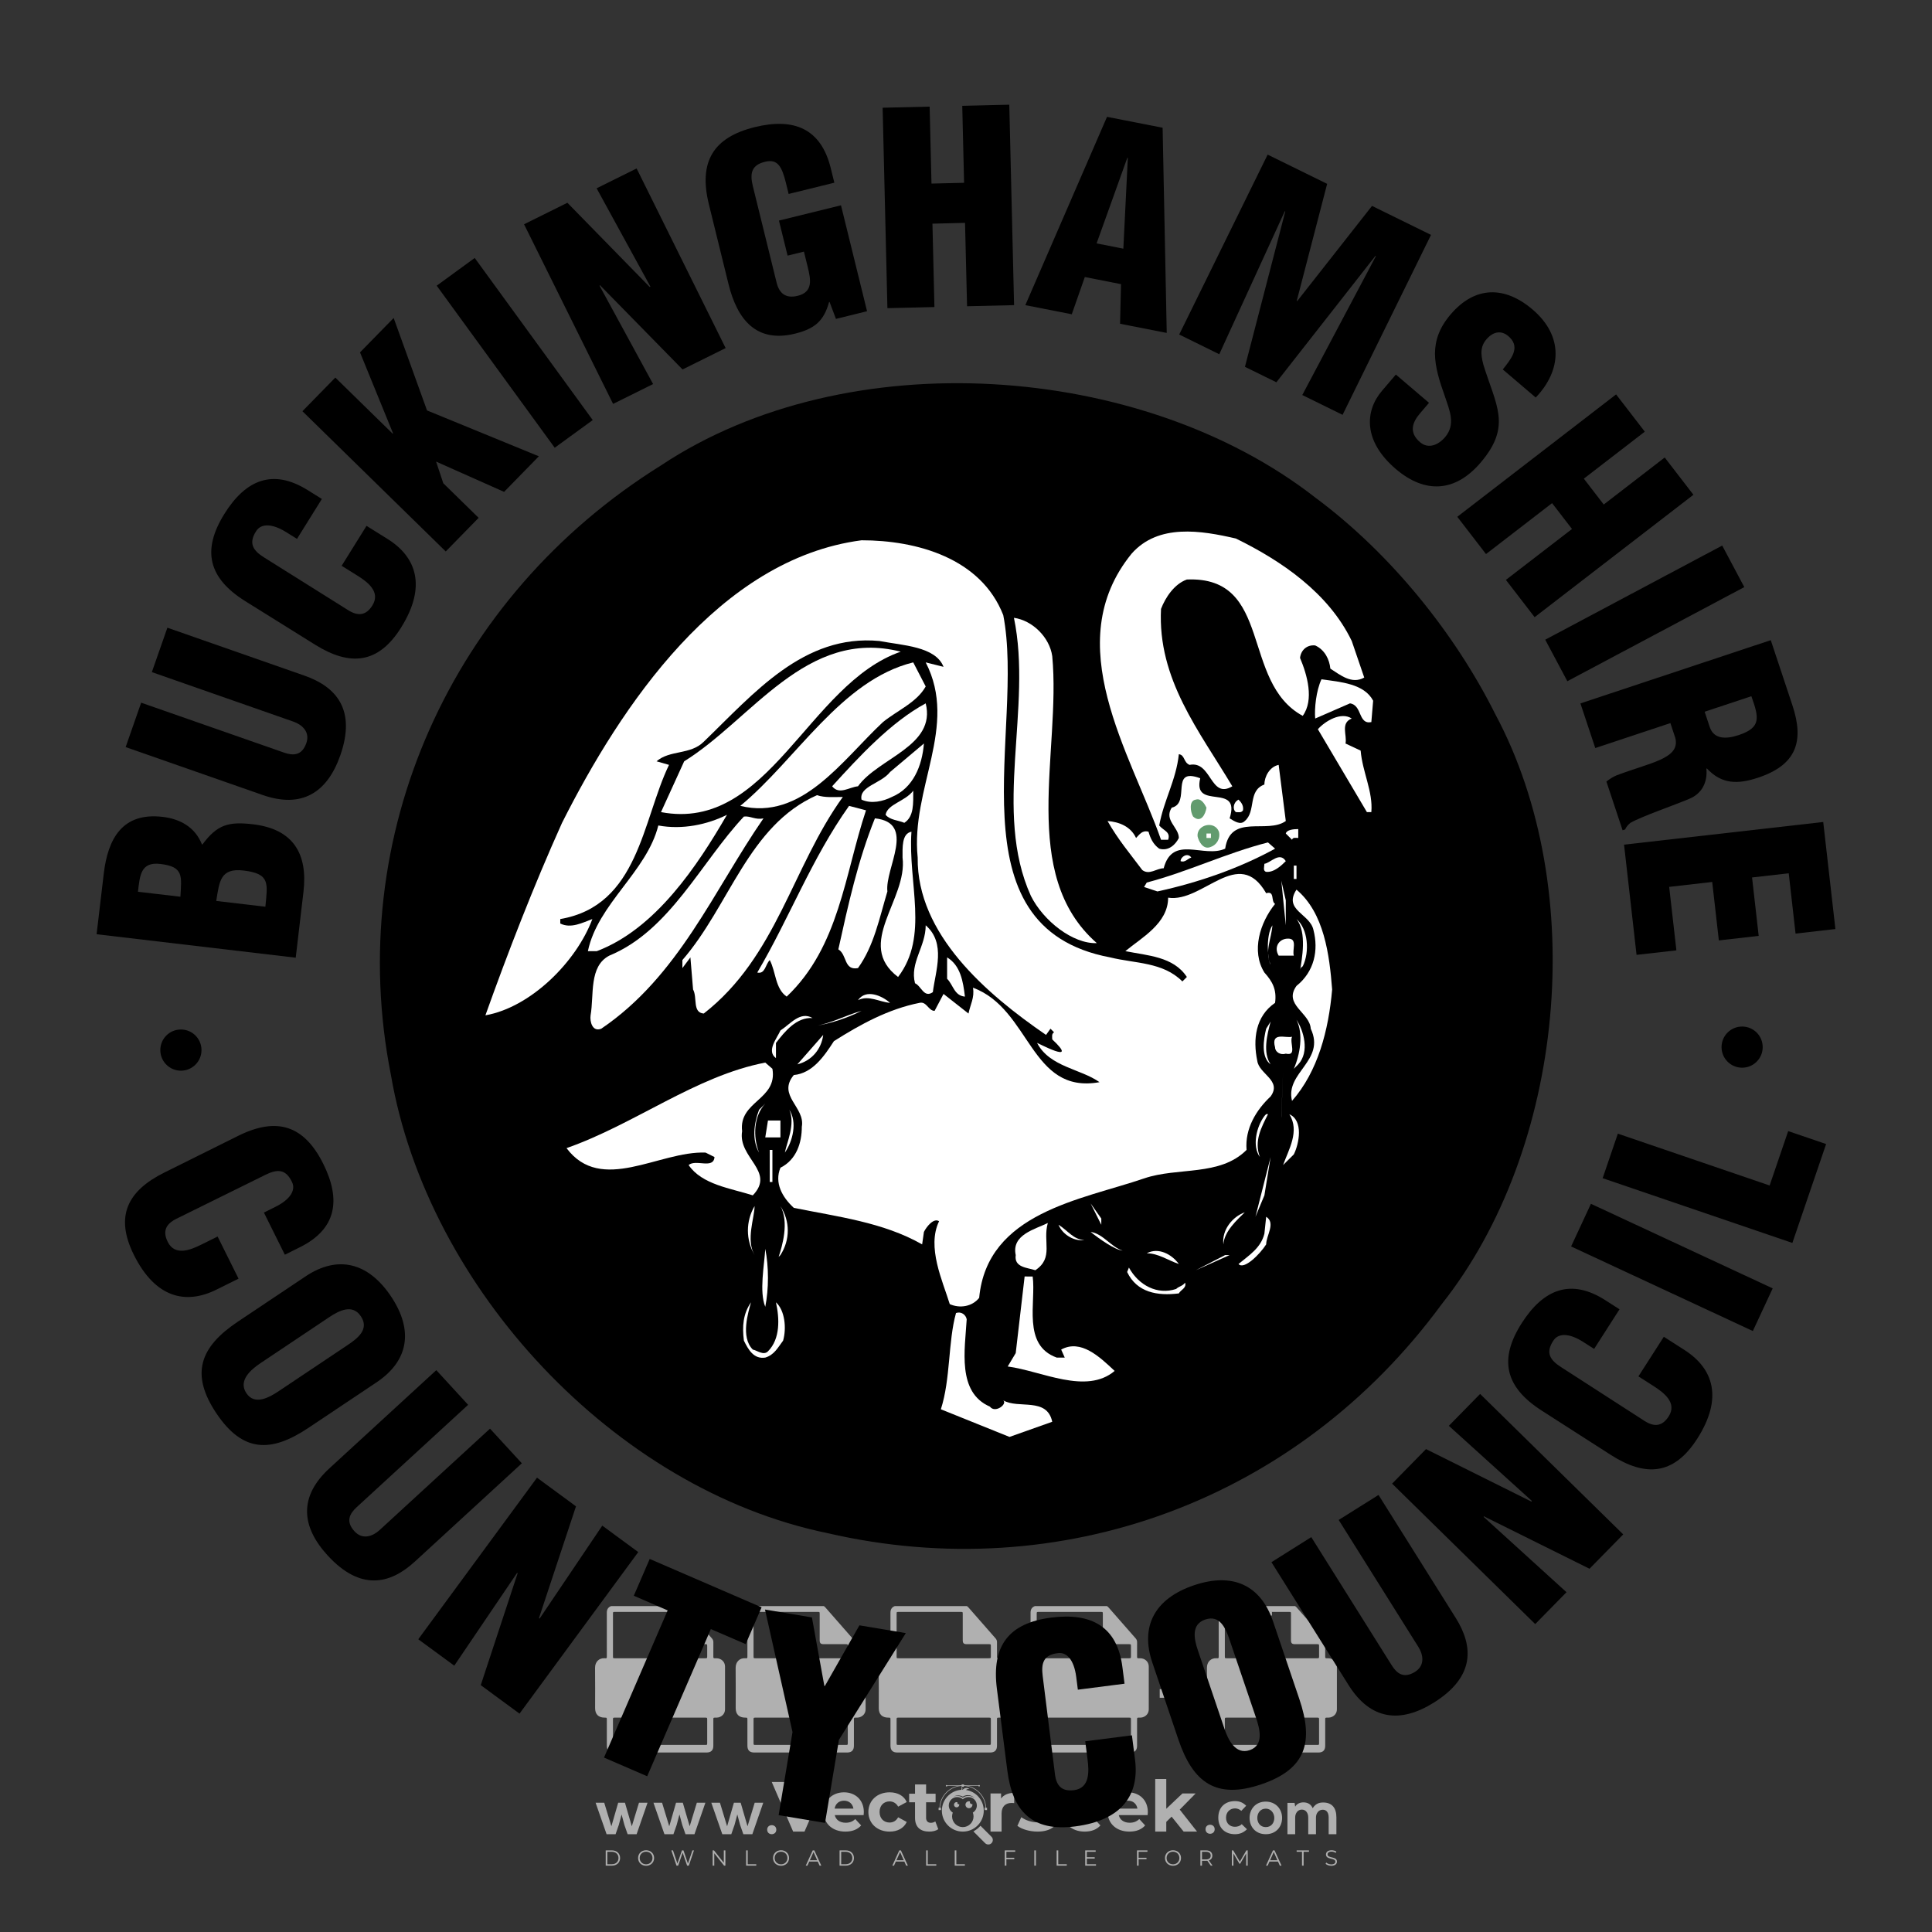 <?xml version="1.0" encoding="iso-8859-1"?>
<!-- Generator: Adobe Illustrator 27.0.0, SVG Export Plug-In . SVG Version: 6.00 Build 0)  -->
<svg version="1.1" id="Layer_1" xmlns="http://www.w3.org/2000/svg" xmlns:xlink="http://www.w3.org/1999/xlink" x="0px" y="0px"
	 viewBox="0 0 500 500" style="enable-background:new 0 0 500 500;" xml:space="preserve">
<rect x="0" y="0" width="500" height="500" fill="#333333" stroke="none"/>
<g id="watermark_1_">
	<g>
		<g id="watermark" style="opacity:0.61;">
			<g>
				<g>
					<g>
						<g>
							<polygon style="fill:#FFFFFF;" points="213.765,461.172 208.204,474.017 205.268,474.017 199.726,461.172 202.938,461.172 
								206.846,470.347 210.81,461.172 							"/>
						</g>
						<g>
							<path style="fill:#FFFFFF;" d="M223.507,469.741h-7.469c0.275,1.23,1.321,1.982,2.826,1.982c1.046,0,1.798-0.312,2.477-0.954
								l1.523,1.651c-0.917,1.046-2.294,1.597-4.074,1.597c-3.413,0-5.634-2.147-5.634-5.083c0-2.954,2.257-5.083,5.267-5.083
								c2.899,0,5.138,1.945,5.138,5.12C223.562,469.191,223.526,469.503,223.507,469.741 M216.002,468.071h4.863
								c-0.202-1.248-1.138-2.055-2.422-2.055C217.139,466.016,216.204,466.805,216.002,468.071"/>
						</g>
						<g>
							<path style="fill:#FFFFFF;" d="M224.735,468.934c0-2.973,2.294-5.083,5.505-5.083c2.074,0,3.707,0.899,4.423,2.514
								l-2.22,1.193c-0.532-0.936-1.321-1.358-2.221-1.358c-1.45,0-2.587,1.009-2.587,2.734c0,1.725,1.138,2.734,2.587,2.734
								c0.899,0,1.688-0.404,2.221-1.358l2.22,1.211c-0.716,1.578-2.349,2.495-4.423,2.495
								C227.029,474.017,224.735,471.907,224.735,468.934"/>
						</g>
						<g>
							<path style="fill:#FFFFFF;" d="M242.828,473.393c-0.587,0.422-1.45,0.624-2.331,0.624c-2.33,0-3.688-1.193-3.688-3.542
								v-4.055h-1.523v-2.202h1.523v-2.404h2.863v2.404h2.459v2.202h-2.459v4.019c0,0.844,0.458,1.303,1.229,1.303
								c0.422,0,0.844-0.128,1.156-0.367L242.828,473.393z"/>
						</g>
					</g>
					<g>
						<path style="fill:#FFFFFF;" d="M262.474,463.997v2.643c-0.238-0.018-0.422-0.037-0.642-0.037
							c-1.578,0-2.624,0.862-2.624,2.753v4.661h-2.863v-9.873h2.734v1.303C259.776,464.493,260.951,463.997,262.474,463.997"/>
					</g>
					<g>
						<path style="fill:#FFFFFF;" d="M263.299,472.53l1.009-2.239c1.083,0.789,2.697,1.339,4.239,1.339
							c1.762,0,2.477-0.587,2.477-1.376c0-2.404-7.469-0.752-7.469-5.524c0-2.184,1.762-4,5.413-4c1.615,0,3.267,0.385,4.459,1.138
							l-0.918,2.257c-1.193-0.679-2.422-1.009-3.56-1.009c-1.761,0-2.44,0.66-2.44,1.468c0,2.367,7.468,0.734,7.468,5.45
							c0,2.147-1.78,3.982-5.45,3.982C266.492,474.017,264.437,473.411,263.299,472.53"/>
					</g>
					<g>
						<path style="fill:#FFFFFF;" d="M285.428,469.741h-7.469c0.275,1.23,1.321,1.982,2.826,1.982c1.046,0,1.798-0.312,2.477-0.954
							l1.523,1.651c-0.918,1.046-2.294,1.597-4.074,1.597c-3.413,0-5.634-2.147-5.634-5.083c0-2.954,2.257-5.083,5.267-5.083
							c2.9,0,5.138,1.945,5.138,5.12C285.484,469.191,285.447,469.503,285.428,469.741 M277.923,468.071h4.863
							c-0.202-1.248-1.138-2.055-2.422-2.055C279.061,466.016,278.125,466.805,277.923,468.071"/>
					</g>
					<g>
						<path style="fill:#FFFFFF;" d="M297.007,469.741h-7.469c0.275,1.23,1.321,1.982,2.826,1.982c1.046,0,1.798-0.312,2.477-0.954
							l1.523,1.651c-0.918,1.046-2.294,1.597-4.074,1.597c-3.413,0-5.634-2.147-5.634-5.083c0-2.954,2.257-5.083,5.267-5.083
							c2.899,0,5.138,1.945,5.138,5.12C297.062,469.191,297.025,469.503,297.007,469.741 M289.501,468.071h4.863
							c-0.202-1.248-1.138-2.055-2.422-2.055C290.639,466.016,289.703,466.805,289.501,468.071"/>
					</g>
					<g>
						<polygon style="fill:#FFFFFF;" points="303.208,470.145 301.831,471.503 301.831,474.017 298.969,474.017 298.969,460.401 
							301.831,460.401 301.831,468.108 306.016,464.144 309.429,464.144 305.318,468.328 309.796,474.017 306.327,474.017 						"/>
					</g>
					<g>
						<path style="fill:#FFFFFF;" d="M256.601,475.359L256.601,475.359l-2.86-2.86c-0.435,0.508-0.953,0.943-1.534,1.284
							c-0.092,0.069-0.186,0.136-0.283,0.199l3.027,3.027c0.456,0.456,1.195,0.456,1.65,0
							C257.057,476.554,257.057,475.815,256.601,475.359"/>
					</g>
					<g>
						<path style="fill:#FFFFFF;" d="M249.984,463.244c0.221-0.173,0.495-0.281,0.797-0.281c0.042,0,0.083,0.002,0.124,0.006
							c-0.214-0.156-0.478-0.249-0.764-0.249c-0.395,0-0.744,0.18-0.981,0.458c-0.051,0-0.1,0.006-0.151,0.008
							c0.039-0.077,0.064-0.162,0.064-0.255c0-0.234-0.143-0.434-0.346-0.519c0.087,0.126,0.138,0.279,0.138,0.445
							c0,0.122-0.031,0.237-0.081,0.341c-2.811,0.201-5.03,2.539-5.03,5.4c0,2.993,2.426,5.42,5.42,5.42
							c2.993,0,5.42-2.426,5.42-5.42C254.595,465.879,252.593,463.635,249.984,463.244 M247.983,464.656
							c0.435,0,0.844,0.112,1.199,0.309c0.374-0.245,0.82-0.387,1.299-0.387c0.711,0,1.348,0.312,1.784,0.806
							c-0.435-0.379-1.004-0.61-1.627-0.61c-0.449,0-0.87,0.12-1.234,0.329c-0.079,0.046-0.156,0.096-0.229,0.15
							c-0.065-0.048-0.133-0.093-0.204-0.134c-0.369-0.219-0.8-0.344-1.26-0.344c-0.3,0-0.588,0.054-0.854,0.152
							C247.196,464.754,247.578,464.656,247.983,464.656 M251.772,469.098c0.115,0.305,0.181,0.634,0.181,0.979
							c0,1.534-1.244,2.777-2.778,2.777c-1.534,0-2.777-1.243-2.777-2.777c0-0.345,0.066-0.674,0.181-0.979
							c-0.62-0.382-1.035-1.064-1.035-1.846c0-1.197,0.971-2.168,2.168-2.168c0.565,0,1.078,0.218,1.463,0.572
							c0.386-0.354,0.899-0.572,1.464-0.572c1.197,0,2.168,0.971,2.168,2.168C252.807,468.034,252.392,468.716,251.772,469.098"/>
					</g>
					<g>
						<path style="fill:#FFFFFF;" d="M251.666,467.061c0,0.497-0.404,0.901-0.901,0.901c-0.497,0-0.901-0.404-0.901-0.901
							s0.404-0.901,0.901-0.901c0.101,0,0.197,0.017,0.287,0.047c-0.03,0.062-0.045,0.132-0.045,0.204
							c0,0.273,0.221,0.494,0.494,0.494c0.05,0,0.099-0.008,0.146-0.022C251.66,466.941,251.666,467,251.666,467.061"/>
					</g>
					<g>
						<path style="fill:#FFFFFF;" d="M248.255,467.061c0,0.376-0.305,0.681-0.681,0.681c-0.376,0-0.681-0.305-0.681-0.681
							s0.305-0.681,0.681-0.681c0.076,0,0.149,0.013,0.217,0.035c-0.023,0.047-0.034,0.1-0.034,0.155
							c0,0.206,0.167,0.374,0.374,0.374c0.038,0,0.075-0.006,0.11-0.017C248.25,466.97,248.255,467.015,248.255,467.061"/>
					</g>
					<g>
						<g>
							<g>
								<rect x="242.908" y="467.83" style="fill:#FFFFFF;" width="0.616" height="0.616"/>
							</g>
							<g>
								<rect x="254.827" y="467.83" style="fill:#FFFFFF;" width="0.616" height="0.616"/>
							</g>
							<g>
								<path style="fill:#FFFFFF;" d="M255.205,468.082h-0.14c0-3.248-2.642-5.89-5.89-5.89c-3.248,0-5.89,2.642-5.89,5.89h-0.14
									c0-1.611,0.627-3.125,1.766-4.264c1.139-1.139,2.653-1.766,4.264-1.766c1.611,0,3.125,0.627,4.264,1.766
									C254.578,464.957,255.205,466.471,255.205,468.082"/>
							</g>
						</g>
						<g>
							<rect x="248.868" y="461.814" style="fill:#FFFFFF;" width="0.616" height="0.616"/>
						</g>
						<g>
							<rect x="244.95" y="462.052" style="fill:#FFFFFF;" width="8.45" height="0.14"/>
						</g>
						<g>
							<path style="fill:#FFFFFF;" d="M245.174,462.15c0,0.108-0.088,0.196-0.196,0.196c-0.108,0-0.196-0.088-0.196-0.196
								c0-0.108,0.088-0.196,0.196-0.196C245.086,461.954,245.174,462.042,245.174,462.15"/>
						</g>
						<g>
							<path style="fill:#FFFFFF;" d="M253.596,462.15c0,0.108-0.088,0.196-0.196,0.196c-0.108,0-0.196-0.088-0.196-0.196
								c0-0.108,0.088-0.196,0.196-0.196C253.509,461.954,253.596,462.042,253.596,462.15"/>
						</g>
					</g>
				</g>
				<g>
					<path style="fill:#FFFFFF;" d="M314.356,473.409c0,1.559-2.364,1.559-2.364,0C311.993,471.851,314.356,471.851,314.356,473.409
						z"/>
				</g>
				<g>
					<g>
						<g>
							<path style="fill:#FFFFFF;" d="M161.739,466.549l1.772,6.088l1.855-6.088h2.215l-2.823,8.14h-2.33l-0.837-2.396l-0.722-2.708
								l-0.722,2.708l-0.837,2.396h-2.33l-2.839-8.14h2.231l1.855,6.088l1.756-6.088H161.739z"/>
						</g>
						<g>
							<path style="fill:#FFFFFF;" d="M176.713,466.549l1.772,6.088l1.855-6.088h2.215l-2.823,8.14h-2.33l-0.837-2.396l-0.722-2.708
								l-0.722,2.708l-0.837,2.396h-2.33l-2.839-8.14h2.231l1.855,6.088l1.756-6.088H176.713z"/>
						</g>
						<g>
							<path style="fill:#FFFFFF;" d="M191.687,466.549l1.772,6.088l1.855-6.088h2.215l-2.823,8.14h-2.33l-0.837-2.396l-0.722-2.708
								l-0.722,2.708l-0.837,2.396h-2.33l-2.839-8.14h2.231l1.855,6.088l1.756-6.088H191.687z"/>
						</g>
					</g>
					<g>
						<path style="fill:#FFFFFF;" d="M200.908,473.52c0,1.559-2.364,1.559-2.364,0C198.545,471.962,200.908,471.962,200.908,473.52z
							"/>
					</g>
					<g>
						<path style="fill:#FFFFFF;" d="M322.71,473.409c-0.935,0.919-1.919,1.28-3.117,1.28c-2.346,0-4.3-1.411-4.3-4.282
							s1.953-4.284,4.3-4.284c1.149,0,2.035,0.329,2.921,1.199l-1.264,1.329c-0.476-0.428-1.066-0.64-1.623-0.64
							c-1.346,0-2.33,0.985-2.33,2.396c0,1.542,1.05,2.362,2.297,2.362c0.64,0,1.28-0.18,1.772-0.672L322.71,473.409z"/>
					</g>
					<g>
						<path style="fill:#FFFFFF;" d="M331.805,470.472c0,2.33-1.591,4.217-4.217,4.217c-2.626,0-4.201-1.887-4.201-4.217
							c0-2.314,1.609-4.217,4.185-4.217C330.149,466.255,331.805,468.158,331.805,470.472z M325.389,470.472
							c0,1.231,0.739,2.38,2.199,2.38c1.46,0,2.199-1.149,2.199-2.38c0-1.215-0.854-2.396-2.199-2.396
							C326.144,468.077,325.389,469.258,325.389,470.472z"/>
					</g>
					<g>
						<path style="fill:#FFFFFF;" d="M338.572,474.689v-4.332c0-1.068-0.559-2.035-1.658-2.035c-1.082,0-1.722,0.967-1.722,2.035
							v4.332h-2.003v-8.107h1.855l0.148,0.985c0.426-0.82,1.362-1.116,2.133-1.116c0.969,0,1.937,0.394,2.396,1.51
							c0.723-1.149,1.658-1.478,2.708-1.478c2.297,0,3.43,1.412,3.43,3.84v4.365h-2.003v-4.365c0-1.066-0.442-1.97-1.526-1.97
							c-1.082,0-1.756,0.935-1.756,2.003v4.332H338.572z"/>
					</g>
				</g>
			</g>
		</g>
		<g style="opacity:0.61;">
			<g>
				<g>
					<path style="fill:#FFFFFF;" d="M345.988,431.299c-0.006-1.224-0.959-2.121-2.189-2.14c-0.924-0.014-0.832,0.12-0.834-0.867
						c-0.003-1.097-0.007-2.194,0.003-3.292c0.003-0.379-0.112-0.691-0.362-0.976c-2.342-2.668-4.678-5.342-7.019-8.011
						c-0.12-0.137-0.275-0.244-0.414-0.366c-6.214,0-12.427,0-18.641,0c-0.794,0.293-1.14,0.868-1.138,1.709
						c0.01,3.748,0.004,7.496,0.004,11.243c0,0.556-0.003,0.589-0.55,0.551c-1.497-0.102-2.516,0.986-2.497,2.492
						c0.044,3.476,0.013,6.953,0.014,10.429c0.001,1.58,0.867,2.443,2.45,2.449c0.582,0.002,0.582,0.002,0.582,0.6
						c0,2.219-0.001,4.438,0.001,6.657c0.001,1.192,0.58,1.771,1.768,1.771c8.013,0.001,16.027,0.001,24.04,0
						c1.168,0,1.755-0.583,1.757-1.745c0.002-2.256,0-4.512,0.001-6.768c0-0.512,0.002-0.511,0.52-0.515
						c0.271-0.002,0.541,0.008,0.809-0.058c0.996-0.246,1.69-1.044,1.694-2.069C346.003,438.696,346.005,434.997,345.988,431.299z
						 M317.537,417.162c5.337,0,10.674,0,16.01,0c0.548,0,0.554,0.007,0.554,0.561c0.001,2.243-0.001,4.486,0.001,6.73
						c0.001,0.811,0.249,1.059,1.06,1.059c1.91,0.001,3.821,0,5.731,0.001c0.458,0,0.479,0.021,0.481,0.483
						c0.003,0.887,0.002,1.775,0,2.662c-0.001,0.477-0.024,0.498-0.504,0.499c-3.895,0.001-7.79,0-11.684,0
						c-3.882,0-7.765,0-11.647,0c-0.55,0-0.552-0.001-0.552-0.561c-0.001-3.624-0.001-7.247,0-10.871
						C316.987,417.166,316.991,417.162,317.537,417.162z M340.822,451.579c-3.883,0.001-7.766,0-11.65,0c-3.871,0-7.742,0-11.613,0
						c-0.572,0-0.574-0.002-0.574-0.579c-0.001-1.997-0.001-3.994,0.001-5.991c0-0.464,0.023-0.486,0.478-0.487
						c7.803-0.001,15.607-0.001,23.41,0c0.478,0,0.499,0.02,0.499,0.503c0.002,1.997,0.001,3.994,0,5.991
						C341.375,451.574,341.37,451.579,340.822,451.579z"/>
				</g>
				<g>
					<g>
						<rect x="327.418" y="417.053" style="fill:#FFFFFF;" width="1.757" height="1.054"/>
					</g>
					<g>
						<rect x="325.662" y="418.107" style="fill:#FFFFFF;" width="1.757" height="1.054"/>
					</g>
					<g>
						<rect x="327.418" y="419.161" style="fill:#FFFFFF;" width="1.757" height="1.054"/>
					</g>
					<g>
						<rect x="325.662" y="420.215" style="fill:#FFFFFF;" width="1.757" height="1.054"/>
					</g>
					<g>
						<rect x="327.418" y="421.269" style="fill:#FFFFFF;" width="1.757" height="1.054"/>
					</g>
					<g>
						<rect x="325.662" y="422.323" style="fill:#FFFFFF;" width="1.757" height="1.054"/>
					</g>
					<g>
						<rect x="327.418" y="423.378" style="fill:#FFFFFF;" width="1.757" height="1.054"/>
					</g>
					<g>
						<rect x="325.662" y="424.432" style="fill:#FFFFFF;" width="1.757" height="1.054"/>
					</g>
					<g>
						<rect x="327.418" y="425.486" style="fill:#FFFFFF;" width="1.757" height="1.054"/>
					</g>
					<g>
						<rect x="325.662" y="426.54" style="fill:#FFFFFF;" width="1.757" height="1.054"/>
					</g>
					<g>
						<rect x="327.418" y="427.594" style="fill:#FFFFFF;" width="1.757" height="1.054"/>
					</g>
					<g>
						<rect x="325.662" y="428.648" style="fill:#FFFFFF;" width="1.757" height="1.054"/>
					</g>
				</g>
			</g>
			<g>
				<path style="fill:#FFFFFF;" d="M187.637,431.299c-0.006-1.224-0.959-2.121-2.189-2.14c-0.924-0.014-0.832,0.12-0.834-0.867
					c-0.003-1.097-0.007-2.194,0.003-3.292c0.003-0.379-0.112-0.691-0.362-0.976c-2.342-2.668-4.678-5.342-7.019-8.011
					c-0.12-0.137-0.275-0.244-0.414-0.366c-6.214,0-12.427,0-18.641,0c-0.794,0.293-1.14,0.868-1.138,1.709
					c0.01,3.748,0.004,7.496,0.004,11.243c0,0.556-0.003,0.589-0.55,0.551c-1.497-0.102-2.516,0.986-2.497,2.492
					c0.044,3.476,0.013,6.953,0.014,10.429c0.001,1.58,0.867,2.443,2.45,2.449c0.582,0.002,0.582,0.002,0.582,0.6
					c0,2.219-0.001,4.438,0.001,6.657c0.001,1.192,0.58,1.771,1.768,1.771c8.013,0.001,16.027,0.001,24.04,0
					c1.168,0,1.755-0.583,1.757-1.745c0.002-2.256,0-4.512,0.001-6.768c0-0.512,0.002-0.511,0.52-0.515
					c0.271-0.002,0.541,0.008,0.809-0.058c0.996-0.246,1.69-1.044,1.694-2.069C187.652,438.696,187.655,434.997,187.637,431.299z
					 M159.187,417.162c5.337,0,10.674,0,16.01,0c0.548,0,0.554,0.007,0.554,0.561c0.001,2.243-0.001,4.486,0.001,6.73
					c0.001,0.811,0.249,1.059,1.06,1.059c1.91,0.001,3.821,0,5.731,0.001c0.458,0,0.479,0.021,0.481,0.483
					c0.003,0.887,0.002,1.775,0,2.662c-0.001,0.477-0.024,0.498-0.504,0.499c-3.895,0.001-7.79,0-11.684,0
					c-3.882,0-7.765,0-11.647,0c-0.55,0-0.552-0.001-0.552-0.561c-0.001-3.624-0.001-7.247,0-10.871
					C158.636,417.166,158.64,417.162,159.187,417.162z M182.472,451.579c-3.883,0.001-7.766,0-11.65,0c-3.871,0-7.742,0-11.613,0
					c-0.572,0-0.574-0.002-0.574-0.579c-0.001-1.997-0.001-3.994,0.001-5.991c0-0.464,0.023-0.486,0.478-0.487
					c7.803-0.001,15.607-0.001,23.41,0c0.478,0,0.499,0.02,0.499,0.503c0.002,1.997,0.001,3.994,0,5.991
					C183.024,451.574,183.019,451.579,182.472,451.579z"/>
			</g>
			<g>
				<path style="fill:#FFFFFF;" d="M159.779,440.669v-7.897h2.779c0.375,0,0.726,0.061,1.053,0.182
					c0.327,0.121,0.612,0.292,0.855,0.513c0.242,0.221,0.434,0.483,0.573,0.789c0.14,0.305,0.21,0.642,0.21,1.009
					c0,0.375-0.07,0.715-0.21,1.02c-0.14,0.305-0.331,0.568-0.573,0.789c-0.243,0.221-0.528,0.392-0.855,0.513
					c-0.327,0.121-0.678,0.182-1.053,0.182h-1.29v2.901H159.779z M162.58,436.356c0.39,0,0.684-0.111,0.882-0.331
					c0.199-0.22,0.298-0.474,0.298-0.761c0-0.14-0.024-0.276-0.072-0.408c-0.048-0.132-0.121-0.248-0.221-0.347
					c-0.099-0.099-0.223-0.178-0.37-0.237c-0.147-0.059-0.32-0.089-0.518-0.089h-1.312v2.173H162.58z"/>
				<path style="fill:#FFFFFF;" d="M166.308,432.771h1.731l3.177,5.294h0.088l-0.088-1.522v-3.772h1.478v7.897h-1.566l-3.353-5.592
					h-0.088l0.088,1.522v4.07h-1.467V432.771z"/>
				<path style="fill:#FFFFFF;" d="M177.922,436.334h3.872c0.022,0.089,0.04,0.195,0.055,0.32c0.014,0.125,0.022,0.25,0.022,0.375
					c0,0.507-0.077,0.985-0.231,1.434c-0.154,0.449-0.397,0.849-0.728,1.202c-0.353,0.375-0.776,0.666-1.268,0.871
					c-0.493,0.206-1.055,0.309-1.688,0.309c-0.574,0-1.114-0.103-1.622-0.309c-0.507-0.206-0.948-0.492-1.323-0.86
					c-0.375-0.367-0.673-0.803-0.894-1.307c-0.221-0.504-0.331-1.053-0.331-1.649c0-0.595,0.11-1.145,0.331-1.649
					c0.221-0.504,0.518-0.939,0.894-1.307c0.375-0.367,0.816-0.654,1.323-0.86c0.507-0.206,1.048-0.309,1.622-0.309
					c0.64,0,1.211,0.11,1.715,0.331c0.504,0.221,0.935,0.526,1.296,0.915l-1.025,1.004c-0.258-0.272-0.544-0.48-0.861-0.623
					c-0.316-0.143-0.695-0.215-1.136-0.215c-0.361,0-0.703,0.065-1.026,0.193c-0.324,0.129-0.607,0.311-0.85,0.546
					c-0.242,0.235-0.436,0.52-0.579,0.855c-0.143,0.335-0.215,0.708-0.215,1.119c0,0.412,0.072,0.785,0.215,1.12
					c0.143,0.335,0.338,0.62,0.584,0.855c0.246,0.235,0.531,0.418,0.855,0.546c0.323,0.129,0.669,0.193,1.037,0.193
					c0.419,0,0.773-0.061,1.064-0.182c0.29-0.121,0.538-0.278,0.744-0.469c0.148-0.132,0.275-0.3,0.381-0.502
					c0.106-0.202,0.189-0.428,0.248-0.678h-2.482V436.334z"/>
			</g>
			<g>
				<path style="fill:#FFFFFF;" d="M224.019,431.299c-0.006-1.224-0.959-2.121-2.189-2.14c-0.924-0.014-0.832,0.12-0.834-0.867
					c-0.003-1.097-0.007-2.194,0.003-3.292c0.003-0.379-0.112-0.691-0.362-0.976c-2.342-2.668-4.678-5.342-7.019-8.011
					c-0.12-0.137-0.275-0.244-0.414-0.366c-6.214,0-12.427,0-18.641,0c-0.794,0.293-1.14,0.868-1.138,1.709
					c0.01,3.748,0.004,7.496,0.004,11.243c0,0.556-0.003,0.589-0.55,0.551c-1.497-0.102-2.516,0.986-2.497,2.492
					c0.044,3.476,0.013,6.953,0.014,10.429c0.001,1.58,0.867,2.443,2.45,2.449c0.582,0.002,0.582,0.002,0.582,0.6
					c0,2.219-0.001,4.438,0.001,6.657c0.001,1.192,0.58,1.771,1.768,1.771c8.013,0.001,16.027,0.001,24.04,0
					c1.168,0,1.755-0.583,1.757-1.745c0.002-2.256,0-4.512,0.001-6.768c0-0.512,0.002-0.511,0.52-0.515
					c0.271-0.002,0.541,0.008,0.809-0.058c0.997-0.246,1.69-1.044,1.694-2.069C224.034,438.696,224.036,434.997,224.019,431.299z
					 M195.568,417.162c5.337,0,10.674,0,16.01,0c0.548,0,0.554,0.007,0.554,0.561c0.001,2.243-0.001,4.486,0.001,6.73
					c0.001,0.811,0.249,1.059,1.06,1.059c1.91,0.001,3.821,0,5.731,0.001c0.458,0,0.479,0.021,0.481,0.483
					c0.003,0.887,0.002,1.775,0,2.662c-0.001,0.477-0.024,0.498-0.504,0.499c-3.895,0.001-7.79,0-11.684,0
					c-3.882,0-7.765,0-11.647,0c-0.55,0-0.552-0.001-0.552-0.561c-0.001-3.624-0.001-7.247,0-10.871
					C195.018,417.166,195.022,417.162,195.568,417.162z M218.854,451.579c-3.883,0.001-7.766,0-11.65,0c-3.871,0-7.742,0-11.613,0
					c-0.572,0-0.574-0.002-0.574-0.579c-0.001-1.997-0.001-3.994,0.001-5.991c0-0.464,0.023-0.486,0.478-0.487
					c7.803-0.001,15.607-0.001,23.41,0c0.478,0,0.499,0.02,0.499,0.503c0.002,1.997,0.001,3.994,0,5.991
					C219.406,451.574,219.401,451.579,218.854,451.579z"/>
			</g>
			<g>
				<path style="fill:#FFFFFF;" d="M205.111,432.771h1.699l2.967,7.897h-1.644l-0.651-1.886h-3.044l-0.651,1.886h-1.643
					L205.111,432.771z M206.997,437.415l-0.706-1.974l-0.287-0.96h-0.088l-0.287,0.96l-0.706,1.974H206.997z"/>
				<path style="fill:#FFFFFF;" d="M211.331,434.536c-0.125,0-0.245-0.024-0.359-0.072c-0.114-0.048-0.213-0.114-0.298-0.199
					c-0.084-0.084-0.151-0.182-0.198-0.292c-0.048-0.11-0.072-0.232-0.072-0.364s0.024-0.254,0.072-0.364
					c0.048-0.11,0.114-0.208,0.198-0.292c0.084-0.084,0.184-0.151,0.298-0.198c0.114-0.048,0.233-0.072,0.359-0.072
					c0.257,0,0.478,0.09,0.662,0.27c0.184,0.181,0.276,0.399,0.276,0.656s-0.092,0.476-0.276,0.656
					C211.809,434.446,211.589,434.536,211.331,434.536z M210.615,440.669v-5.404h1.445v5.404H210.615z"/>
			</g>
			<g>
				<path style="fill:#FFFFFF;" d="M261.044,431.299c-0.006-1.224-0.959-2.121-2.189-2.14c-0.924-0.014-0.832,0.12-0.834-0.867
					c-0.003-1.097-0.007-2.194,0.003-3.292c0.003-0.379-0.112-0.691-0.362-0.976c-2.342-2.668-4.678-5.342-7.019-8.011
					c-0.12-0.137-0.275-0.244-0.414-0.366c-6.214,0-12.427,0-18.641,0c-0.794,0.293-1.14,0.868-1.138,1.709
					c0.01,3.748,0.004,7.496,0.004,11.243c0,0.556-0.003,0.589-0.55,0.551c-1.497-0.102-2.516,0.986-2.497,2.492
					c0.044,3.476,0.013,6.953,0.014,10.429c0.001,1.58,0.867,2.443,2.45,2.449c0.582,0.002,0.582,0.002,0.582,0.6
					c0,2.219-0.001,4.438,0.001,6.657c0.001,1.192,0.58,1.771,1.768,1.771c8.013,0.001,16.027,0.001,24.04,0
					c1.168,0,1.755-0.583,1.757-1.745c0.002-2.256,0-4.512,0.001-6.768c0-0.512,0.002-0.511,0.52-0.515
					c0.271-0.002,0.541,0.008,0.809-0.058c0.996-0.246,1.69-1.044,1.694-2.069C261.059,438.696,261.061,434.997,261.044,431.299z
					 M232.593,417.162c5.337,0,10.674,0,16.01,0c0.548,0,0.554,0.007,0.554,0.561c0.001,2.243-0.001,4.486,0.001,6.73
					c0.001,0.811,0.249,1.059,1.06,1.059c1.91,0.001,3.821,0,5.731,0.001c0.458,0,0.479,0.021,0.481,0.483
					c0.003,0.887,0.002,1.775,0,2.662c-0.001,0.477-0.024,0.498-0.504,0.499c-3.895,0.001-7.79,0-11.684,0
					c-3.882,0-7.765,0-11.647,0c-0.55,0-0.552-0.001-0.552-0.561c-0.001-3.624-0.001-7.247,0-10.871
					C232.042,417.166,232.047,417.162,232.593,417.162z M255.878,451.579c-3.883,0.001-7.766,0-11.65,0c-3.871,0-7.742,0-11.613,0
					c-0.572,0-0.574-0.002-0.574-0.579c-0.001-1.997-0.001-3.994,0.001-5.991c0-0.464,0.023-0.486,0.478-0.487
					c7.803-0.001,15.607-0.001,23.41,0c0.478,0,0.499,0.02,0.499,0.503c0.002,1.997,0.001,3.994,0,5.991
					C256.431,451.574,256.426,451.579,255.878,451.579z"/>
			</g>
			<g>
				<path style="fill:#FFFFFF;" d="M236.361,440.845c-0.338,0-0.662-0.048-0.971-0.143c-0.309-0.095-0.592-0.239-0.849-0.43
					c-0.257-0.191-0.481-0.425-0.673-0.7c-0.191-0.276-0.342-0.597-0.452-0.965l1.401-0.551c0.103,0.397,0.283,0.726,0.54,0.987
					c0.257,0.261,0.596,0.392,1.015,0.392c0.154,0,0.303-0.02,0.447-0.061c0.143-0.04,0.272-0.099,0.386-0.176
					s0.204-0.175,0.27-0.292c0.066-0.118,0.099-0.254,0.099-0.408c0-0.147-0.026-0.279-0.077-0.397
					c-0.051-0.117-0.138-0.227-0.259-0.331c-0.121-0.103-0.28-0.202-0.475-0.298c-0.195-0.095-0.435-0.195-0.722-0.298l-0.485-0.176
					c-0.213-0.073-0.429-0.173-0.645-0.298c-0.217-0.125-0.413-0.276-0.59-0.452c-0.177-0.176-0.322-0.384-0.436-0.623
					c-0.114-0.239-0.171-0.509-0.171-0.81c0-0.309,0.06-0.597,0.182-0.866c0.121-0.268,0.294-0.503,0.518-0.706
					c0.224-0.202,0.492-0.36,0.805-0.474s0.66-0.171,1.042-0.171c0.397,0,0.74,0.053,1.031,0.16
					c0.291,0.107,0.537,0.243,0.739,0.408c0.202,0.165,0.366,0.348,0.491,0.546c0.125,0.199,0.217,0.386,0.276,0.563l-1.312,0.551
					c-0.074-0.221-0.208-0.419-0.402-0.596c-0.195-0.176-0.462-0.265-0.8-0.265c-0.324,0-0.592,0.075-0.805,0.226
					c-0.213,0.151-0.32,0.348-0.32,0.59c0,0.235,0.103,0.436,0.309,0.601c0.206,0.165,0.533,0.325,0.982,0.48l0.497,0.165
					c0.316,0.111,0.605,0.237,0.866,0.381c0.261,0.143,0.485,0.314,0.673,0.513c0.187,0.199,0.331,0.425,0.43,0.678
					c0.1,0.254,0.149,0.546,0.149,0.877c0,0.412-0.083,0.767-0.248,1.064c-0.165,0.298-0.377,0.542-0.634,0.734
					c-0.258,0.191-0.548,0.335-0.872,0.43C236.986,440.797,236.67,440.845,236.361,440.845z"/>
				<path style="fill:#FFFFFF;" d="M239.516,432.771h1.61l1.633,4.754l0.287,1.015h0.088l0.309-1.015l1.699-4.754h1.61l-2.879,7.897
					h-1.566L239.516,432.771z"/>
				<path style="fill:#FFFFFF;" d="M251.097,436.334h3.871c0.022,0.089,0.04,0.195,0.055,0.32c0.015,0.125,0.023,0.25,0.023,0.375
					c0,0.507-0.078,0.985-0.232,1.434c-0.154,0.449-0.397,0.849-0.728,1.202c-0.353,0.375-0.775,0.666-1.268,0.871
					c-0.493,0.206-1.055,0.309-1.688,0.309c-0.574,0-1.114-0.103-1.621-0.309c-0.507-0.206-0.949-0.492-1.324-0.86
					c-0.375-0.367-0.673-0.803-0.894-1.307c-0.22-0.504-0.331-1.053-0.331-1.649c0-0.595,0.11-1.145,0.331-1.649
					c0.221-0.504,0.518-0.939,0.894-1.307c0.375-0.367,0.816-0.654,1.324-0.86c0.507-0.206,1.047-0.309,1.621-0.309
					c0.64,0,1.211,0.11,1.715,0.331c0.504,0.221,0.936,0.526,1.296,0.915l-1.026,1.004c-0.257-0.272-0.544-0.48-0.861-0.623
					c-0.316-0.143-0.694-0.215-1.136-0.215c-0.36,0-0.702,0.065-1.026,0.193c-0.323,0.129-0.607,0.311-0.849,0.546
					c-0.243,0.235-0.436,0.52-0.579,0.855c-0.143,0.335-0.215,0.708-0.215,1.119c0,0.412,0.072,0.785,0.215,1.12
					c0.143,0.335,0.338,0.62,0.585,0.855c0.246,0.235,0.531,0.418,0.854,0.546c0.324,0.129,0.669,0.193,1.037,0.193
					c0.419,0,0.774-0.061,1.064-0.182c0.29-0.121,0.539-0.278,0.745-0.469c0.147-0.132,0.274-0.3,0.38-0.502
					c0.107-0.202,0.189-0.428,0.248-0.678h-2.482V436.334z"/>
			</g>
			<g>
				<path style="fill:#FFFFFF;" d="M297.3,431.299c-0.006-1.224-0.959-2.121-2.189-2.14c-0.924-0.014-0.832,0.12-0.834-0.867
					c-0.003-1.097-0.007-2.194,0.003-3.292c0.003-0.379-0.112-0.691-0.362-0.976c-2.342-2.668-4.678-5.342-7.019-8.011
					c-0.12-0.137-0.275-0.244-0.414-0.366c-6.214,0-12.427,0-18.641,0c-0.794,0.293-1.14,0.868-1.138,1.709
					c0.01,3.748,0.004,7.496,0.004,11.243c0,0.556-0.003,0.589-0.55,0.551c-1.497-0.102-2.516,0.986-2.497,2.492
					c0.044,3.476,0.013,6.953,0.014,10.429c0.001,1.58,0.867,2.443,2.45,2.449c0.582,0.002,0.582,0.002,0.582,0.6
					c0,2.219-0.001,4.438,0.001,6.657c0.001,1.192,0.58,1.771,1.768,1.771c8.013,0.001,16.027,0.001,24.04,0
					c1.168,0,1.755-0.583,1.757-1.745c0.002-2.256,0-4.512,0.001-6.768c0-0.512,0.002-0.511,0.52-0.515
					c0.271-0.002,0.541,0.008,0.809-0.058c0.996-0.246,1.69-1.044,1.694-2.069C297.315,438.696,297.318,434.997,297.3,431.299z
					 M268.85,417.162c5.337,0,10.674,0,16.01,0c0.548,0,0.554,0.007,0.554,0.561c0.001,2.243-0.001,4.486,0.001,6.73
					c0.001,0.811,0.249,1.059,1.06,1.059c1.91,0.001,3.821,0,5.731,0.001c0.458,0,0.479,0.021,0.481,0.483
					c0.003,0.887,0.002,1.775,0,2.662c-0.001,0.477-0.024,0.498-0.504,0.499c-3.895,0.001-7.79,0-11.684,0
					c-3.882,0-7.765,0-11.647,0c-0.55,0-0.552-0.001-0.552-0.561c-0.001-3.624-0.001-7.247,0-10.871
					C268.299,417.166,268.303,417.162,268.85,417.162z M292.135,451.579c-3.883,0.001-7.766,0-11.65,0c-3.871,0-7.742,0-11.613,0
					c-0.572,0-0.574-0.002-0.574-0.579c-0.001-1.997-0.001-3.994,0.001-5.991c0-0.464,0.023-0.486,0.478-0.487
					c7.803-0.001,15.607-0.001,23.41,0c0.478,0,0.499,0.02,0.499,0.503c0.001,1.997,0.001,3.994,0,5.991
					C292.687,451.574,292.682,451.579,292.135,451.579z"/>
			</g>
			<g>
				<path style="fill:#FFFFFF;" d="M272.966,434.183v1.831h3.165v1.412h-3.165v1.831h3.518v1.412h-5.007v-7.897h5.007v1.412H272.966
					z"/>
				<path style="fill:#FFFFFF;" d="M277.852,440.669v-7.897h2.779c0.375,0,0.726,0.061,1.053,0.182
					c0.327,0.121,0.612,0.292,0.855,0.513c0.243,0.221,0.434,0.483,0.574,0.789c0.14,0.305,0.209,0.642,0.209,1.009
					c0,0.375-0.07,0.715-0.209,1.02c-0.14,0.305-0.331,0.568-0.574,0.789c-0.243,0.221-0.528,0.392-0.855,0.513
					c-0.327,0.121-0.678,0.182-1.053,0.182h-1.29v2.901H277.852z M280.653,436.356c0.389,0,0.684-0.111,0.882-0.331
					c0.199-0.22,0.298-0.474,0.298-0.761c0-0.14-0.024-0.276-0.072-0.408c-0.048-0.132-0.121-0.248-0.221-0.347
					c-0.099-0.099-0.222-0.178-0.37-0.237c-0.147-0.059-0.32-0.089-0.518-0.089h-1.312v2.173H280.653z"/>
				<path style="fill:#FFFFFF;" d="M286.797,440.845c-0.338,0-0.662-0.048-0.971-0.143c-0.309-0.095-0.592-0.239-0.849-0.43
					c-0.257-0.191-0.482-0.425-0.673-0.7c-0.191-0.276-0.342-0.597-0.452-0.965l1.401-0.551c0.103,0.397,0.283,0.726,0.541,0.987
					c0.257,0.261,0.595,0.392,1.015,0.392c0.154,0,0.303-0.02,0.447-0.061c0.143-0.04,0.272-0.099,0.386-0.176
					c0.114-0.077,0.204-0.175,0.27-0.292c0.066-0.118,0.1-0.254,0.1-0.408c0-0.147-0.026-0.279-0.077-0.397
					c-0.051-0.117-0.138-0.227-0.259-0.331c-0.121-0.103-0.279-0.202-0.474-0.298c-0.195-0.095-0.436-0.195-0.723-0.298
					l-0.485-0.176c-0.213-0.073-0.428-0.173-0.645-0.298c-0.217-0.125-0.414-0.276-0.59-0.452c-0.176-0.176-0.322-0.384-0.436-0.623
					c-0.114-0.239-0.171-0.509-0.171-0.81c0-0.309,0.061-0.597,0.182-0.866c0.121-0.268,0.294-0.503,0.518-0.706
					c0.224-0.202,0.493-0.36,0.805-0.474c0.312-0.114,0.66-0.171,1.042-0.171c0.397,0,0.741,0.053,1.031,0.16
					c0.29,0.107,0.537,0.243,0.739,0.408c0.202,0.165,0.365,0.348,0.491,0.546c0.125,0.199,0.217,0.386,0.276,0.563l-1.312,0.551
					c-0.074-0.221-0.208-0.419-0.403-0.596c-0.195-0.176-0.462-0.265-0.799-0.265c-0.324,0-0.592,0.075-0.805,0.226
					c-0.213,0.151-0.32,0.348-0.32,0.59c0,0.235,0.103,0.436,0.309,0.601c0.206,0.165,0.533,0.325,0.982,0.48l0.496,0.165
					c0.316,0.111,0.605,0.237,0.866,0.381c0.261,0.143,0.485,0.314,0.673,0.513c0.187,0.199,0.331,0.425,0.43,0.678
					c0.099,0.254,0.149,0.546,0.149,0.877c0,0.412-0.083,0.767-0.248,1.064c-0.165,0.298-0.377,0.542-0.634,0.734
					c-0.258,0.191-0.548,0.335-0.872,0.43C287.422,440.797,287.105,440.845,286.797,440.845z"/>
			</g>
			<g>
				<path style="fill:#FFFFFF;" d="M321.394,439.168l4.004-4.985h-3.827v-1.412h5.559v1.5l-3.96,4.985h4.004v1.412h-5.779V439.168z"
					/>
				<path style="fill:#FFFFFF;" d="M328.409,432.771h1.489v7.897h-1.489V432.771z"/>
				<path style="fill:#FFFFFF;" d="M331.486,440.669v-7.897h2.779c0.375,0,0.726,0.061,1.053,0.182
					c0.327,0.121,0.612,0.292,0.855,0.513s0.434,0.483,0.574,0.789c0.14,0.305,0.209,0.642,0.209,1.009
					c0,0.375-0.07,0.715-0.209,1.02c-0.14,0.305-0.331,0.568-0.574,0.789c-0.243,0.221-0.528,0.392-0.855,0.513
					c-0.327,0.121-0.678,0.182-1.053,0.182h-1.29v2.901H331.486z M334.288,436.356c0.389,0,0.684-0.111,0.882-0.331
					c0.199-0.22,0.298-0.474,0.298-0.761c0-0.14-0.024-0.276-0.072-0.408c-0.048-0.132-0.121-0.248-0.221-0.347
					c-0.099-0.099-0.222-0.178-0.37-0.237c-0.147-0.059-0.32-0.089-0.518-0.089h-1.312v2.173H334.288z"/>
			</g>
		</g>
		<g style="opacity:0.61;">
			<path style="fill:#FFFFFF;" d="M300.133,433.27h9.067v2.242h-9.067V433.27z M300.133,437.136h9.067v2.243h-9.067V437.136z"/>
		</g>
	</g>
	<g style="opacity:0.61;">
		<path style="fill:#FFFFFF;" d="M156.756,478.878h1.607c1.263,0,2.114,0.812,2.114,1.974c0,1.161-0.851,1.973-2.114,1.973h-1.607
			V478.878z M158.34,482.464c1.049,0,1.725-0.665,1.725-1.612c0-0.947-0.677-1.613-1.725-1.613h-1.167v3.225H158.34z"/>
		<path style="fill:#FFFFFF;" d="M165.139,480.851c0-1.15,0.879-2.007,2.075-2.007c1.184,0,2.069,0.851,2.069,2.007
			c0,1.156-0.885,2.007-2.069,2.007C166.019,482.858,165.139,482.002,165.139,480.851z M168.866,480.851
			c0-0.942-0.705-1.635-1.652-1.635c-0.953,0-1.663,0.693-1.663,1.635c0,0.941,0.71,1.635,1.663,1.635
			C168.162,482.486,168.866,481.793,168.866,480.851z"/>
		<path style="fill:#FFFFFF;" d="M179.596,478.878l-1.331,3.947h-0.44l-1.156-3.366l-1.161,3.366h-0.434l-1.331-3.947h0.429
			l1.139,3.394l1.178-3.394h0.389l1.161,3.411l1.156-3.411H179.596z"/>
		<path style="fill:#FFFFFF;" d="M187.731,478.878v3.947h-0.344l-2.537-3.202v3.202h-0.417v-3.947h0.344l2.543,3.203v-3.203H187.731
			z"/>
		<path style="fill:#FFFFFF;" d="M193.093,478.878h0.417v3.586h2.21v0.361h-2.627V478.878z"/>
		<path style="fill:#FFFFFF;" d="M200.061,480.851c0-1.15,0.879-2.007,2.075-2.007c1.184,0,2.069,0.851,2.069,2.007
			c0,1.156-0.885,2.007-2.069,2.007C200.941,482.858,200.061,482.002,200.061,480.851z M203.788,480.851
			c0-0.942-0.705-1.635-1.652-1.635c-0.953,0-1.663,0.693-1.663,1.635c0,0.941,0.71,1.635,1.663,1.635
			C203.083,482.486,203.788,481.793,203.788,480.851z"/>
		<path style="fill:#FFFFFF;" d="M211.636,481.77h-2.199l-0.474,1.054h-0.434l1.804-3.947h0.412l1.804,3.947h-0.44L211.636,481.77z
			 M211.484,481.432l-0.947-2.12l-0.947,2.12H211.484z"/>
		<path style="fill:#FFFFFF;" d="M217.28,478.878h1.607c1.263,0,2.114,0.812,2.114,1.974c0,1.161-0.851,1.973-2.114,1.973h-1.607
			V478.878z M218.864,482.464c1.049,0,1.725-0.665,1.725-1.612c0-0.947-0.677-1.613-1.725-1.613h-1.167v3.225H218.864z"/>
		<path style="fill:#FFFFFF;" d="M234.041,481.77h-2.199l-0.474,1.054h-0.434l1.804-3.947h0.412l1.804,3.947h-0.44L234.041,481.77z
			 M233.889,481.432l-0.947-2.12l-0.947,2.12H233.889z"/>
		<path style="fill:#FFFFFF;" d="M239.685,478.878h0.417v3.586h2.21v0.361h-2.627V478.878z"/>
		<path style="fill:#FFFFFF;" d="M247.082,478.878h0.417v3.586h2.21v0.361h-2.627V478.878z"/>
		<path style="fill:#FFFFFF;" d="M260.449,479.239v1.551h2.041v0.361h-2.041v1.675h-0.417v-3.947h2.706v0.361H260.449z"/>
		<path style="fill:#FFFFFF;" d="M267.678,478.878h0.417v3.947h-0.417V478.878z"/>
		<path style="fill:#FFFFFF;" d="M273.456,478.878h0.417v3.586h2.21v0.361h-2.627V478.878z"/>
		<path style="fill:#FFFFFF;" d="M283.644,482.464v0.361h-2.791v-3.947h2.706v0.361h-2.289v1.404h2.041v0.355h-2.041v1.466H283.644z
			"/>
		<path style="fill:#FFFFFF;" d="M294.672,479.239v1.551h2.041v0.361h-2.041v1.675h-0.417v-3.947h2.706v0.361H294.672z"/>
		<path style="fill:#FFFFFF;" d="M301.5,480.851c0-1.15,0.879-2.007,2.075-2.007c1.184,0,2.069,0.851,2.069,2.007
			c0,1.156-0.885,2.007-2.069,2.007C302.379,482.858,301.5,482.002,301.5,480.851z M305.226,480.851
			c0-0.942-0.705-1.635-1.652-1.635c-0.953,0-1.663,0.693-1.663,1.635c0,0.941,0.71,1.635,1.663,1.635
			C304.522,482.486,305.226,481.793,305.226,480.851z"/>
		<path style="fill:#FFFFFF;" d="M313.351,482.825l-0.902-1.269c-0.102,0.011-0.203,0.017-0.316,0.017h-1.06v1.252h-0.417v-3.947
			h1.477c1.004,0,1.613,0.507,1.613,1.353c0,0.62-0.327,1.054-0.902,1.24l0.964,1.353H313.351z M313.328,480.231
			c0-0.632-0.417-0.992-1.207-0.992h-1.048v1.979h1.048C312.911,481.218,313.328,480.851,313.328,480.231z"/>
		<path style="fill:#FFFFFF;" d="M322.907,478.878v3.947h-0.4v-3.158l-1.551,2.656h-0.197l-1.551-2.639v3.14h-0.4v-3.947h0.344
			l1.714,2.926l1.697-2.926H322.907z"/>
		<path style="fill:#FFFFFF;" d="M330.744,481.77h-2.199l-0.473,1.054h-0.434l1.804-3.947h0.411l1.804,3.947h-0.44L330.744,481.77z
			 M330.592,481.432l-0.947-2.12l-0.947,2.12H330.592z"/>
		<path style="fill:#FFFFFF;" d="M336.957,479.239h-1.387v-0.361h3.192v0.361h-1.387v3.586h-0.417V479.239z"/>
		<path style="fill:#FFFFFF;" d="M343.063,482.346l0.164-0.321c0.282,0.276,0.784,0.479,1.302,0.479c0.739,0,1.06-0.31,1.06-0.699
			c0-1.083-2.43-0.417-2.43-1.877c0-0.581,0.451-1.083,1.455-1.083c0.446,0,0.908,0.13,1.224,0.35l-0.141,0.333
			c-0.338-0.22-0.733-0.327-1.083-0.327c-0.722,0-1.043,0.321-1.043,0.716c0,1.083,2.43,0.429,2.43,1.866
			c0,0.581-0.462,1.077-1.472,1.077C343.937,482.858,343.356,482.65,343.063,482.346z"/>
	</g>
</g>
<g>
</g>
<g>
	<path d="M386.966,184.8c24.449,45.668,17.991,112.565-13.843,152.703c-37.597,51.205-98.953,73.12-158.925,59.281
		c-55.128-11.308-103.572-63.436-113.025-118.563c-12.226-61.821,15.456-123.868,69.892-157.772
		c48.203-32.065,124.33-26.76,169.306,8.301C359.976,143.287,376.585,164.038,386.966,184.8"/>
	<path style="fill:#FFFFFF;" d="M349.831,165.888l3.232,9.46c-3.232,1.843-6.233-0.698-8.768-2.305
		c-0.23-2.31-1.388-4.851-3.923-6.003c-2.073-0.23-3.693,1.152-3.923,3.227c1.85,4.383,3.693,10.848,0.696,14.996
		c-16.148-8.763-7.616-36.213-29.985-35.287c-3.233,1.152-5.543,4.615-6.69,7.611c-0.927,18.221,9.915,31.599,18.453,45.903
		c-5.771,3.456-5.311-6.695-11.071-5.541c-1.62-0.692-1.158-2.535-2.767-2.766c-0.696,6.69-3.923,11.994-5.081,18.453
		c1.158,1.39,3.001,1.613,2.31,3.693h-1.843c-7.846-22.376-26.529-50.748-7.616-74.04c6.92-7.846,17.992-6.003,26.99-3.923
		C331.604,145.124,343.828,153.432,349.831,165.888"/>
	<path style="fill:#FFFFFF;" d="M259.642,159.198c5.762,29.525-14.074,80.736,27.677,88.576c6.463,1.608,13.613,1.147,18.682,6.223
		l1.158-1.153c-3.463-5.3-10.151-5.53-15.918-6.688c4.153-3.457,11.071-7.15,11.071-13.838c8.995,1.388,18.218-13.608,25.372-1.153
		c2.305-0.696,1.152,2.075,2.305,2.767c-3.918,4.845-6.221,12.224-2.765,17.761c2.073,2.305,3.232,4.39,2.765,7.846
		c-5.076,3.463-5.766,9.455-4.61,14.996c0.462,3.457,6.453,5.07,3.457,9.223c-3.691,3.457-6.688,8.303-6.226,13.84
		c-6.92,6.925-17.756,4.378-26.524,7.38c-16.149,5.536-40.598,8.768-42.678,30.907c-1.843,2.31-5.07,2.771-7.61,1.62
		c-1.845-6.003-5.998-14.766-2.766-21.449c-1.382-0.927-3.232,1.377-3.923,2.765l-0.46,3.227c-10.146-5.773-21.916-7.15-33.219-9.46
		c-2.997-2.765-5.07-6.458-3.456-10.376c4.153-2.08,5.536-6.458,5.536-10.611c0.922-5.075-6.458-8.076-2.08-13.378
		c4.851-0.46,7.846-4.845,10.381-8.768c6.925-4.383,14.074-8.301,22.151-9.915c1.838-0.46,2.305,2.073,3.912,2.073l2.312-4.383
		l6.458,5.075c0.46-2.31,1.618-4.153,1.158-6.688c14.989,5.536,14.759,27.676,32.75,24.451c-4.845-3.463-12.921-3.925-16.148-10.146
		c-0.23-0.236,11.303,5.992,3.917-0.927c0-0.692-0.23-1.383,0.468-1.843l-0.928-0.923l-1.147,1.608
		c-15.456-10.606-33.448-26.064-33.218-45.893c-1.843-17.997,10.613-33.909,2.075-50.518l4.615,1.152
		c-2.08-5.307-10.606-5.536-16.609-6.688c-19.606-1.85-32.522,13.608-45.443,26.069c-3.457,3.457-8.758,2.069-12.22,5.07
		l3.227,0.922c-6.913,14.304-7.841,36.444-28.144,39.9v1.158c2.778,1.388,5.773-0.23,8.308-1.158
		c-4.153,11.073-15.918,22.842-27.682,24.917c5.767-16.148,12.456-33.444,19.836-49.821c15.226-30.217,40.598-68.28,77.503-73.12
		C237.266,139.824,253.875,144.434,259.642,159.198"/>
	<path style="fill:#FFFFFF;" d="M272.321,169.811c2.311,24.68-8.757,56.505,11.539,74.272c-6.226,0.23-13.838-5.768-17.069-12.226
		c-9.921-21.909,0.462-48.67-4.385-71.967C267.253,160.581,271.631,164.966,272.321,169.811"/>
	<path style="fill:#FFFFFF;" d="M233.113,168.653c-23.989,8.308-34.135,46.826-62.047,41.52l5.998-13.146
		C194.594,186.184,208.662,162.431,233.113,168.653"/>
	<path style="fill:#FFFFFF;" d="M239.571,177.657c-2.305,4.142-7.38,6.222-11.068,9.223c-10.611,9.915-20.992,25.597-36.91,21.679
		c14.534-11.995,26.069-32.52,44.751-37.135L239.571,177.657"/>
	<path style="fill:#FFFFFF;" d="M355.368,181.344l-0.466,5.536c-3.457,0.692-2.305-4.39-5.53-4.85l-9,3.923
		c-0.23-2.535,0.23-7.15,1.618-10.146C347.06,176.499,353.063,176.961,355.368,181.344"/>
	<path style="fill:#FFFFFF;" d="M239.571,182.031c2.765,11.071-12.226,14.079-17.526,21.459c-2.31,0.23-4.845,2.305-6.688,0
		C222.277,195.873,230.572,186.88,239.571,182.031"/>
	<path style="fill:#FFFFFF;" d="M349.831,185.954c-3.001,1.158-1.152,4.383-1.618,6.463l3.923,1.843
		c0.46,5.536,3.231,10.606,2.765,15.913h-1.147l-12.691-21.449C342.907,186.644,347.06,184.11,349.831,185.954"/>
	<path style="fill:#FFFFFF;" d="M230.808,206.254c-2.305,1.153-5.307,1.845-7.846,0.692c-0.685-3.456,5.075-4.153,7.384-7.15
		l8.763-7.38C238.649,198.178,236.344,203.945,230.808,206.254"/>
	<path style="fill:#FFFFFF;" d="M332.762,212.478c-4.846,3.461-14.299-2.069-15.688,7.155c-5.531,2.541-13.608-3.693-15.913,5.075
		c-1.85,0-3.693,1.845-5.536,0.462c-3.461-4.615-6.228-7.841-8.993-12.691c2.997,0.235,5.992,1.388,7.38,4.39
		c0.917-0.928,1.613-2.08,3.227-1.62c0.462,1.62,1.152,3.233,2.765,4.385c2.31,0.692,4.155-0.922,5.081-2.765
		c0-2.771-3.923-4.615-1.848-7.846c5.075-1.158-0.691-10.606,7.38-7.611c-2.075,8.538,10.611,0.922,7.61,10.376
		c1.158,0.692,2.771,1.848,3.923,0.692c2.997-2.53,0.692-7.841,5.076-9.448c0-2.086,1.382-4.615,3.692-5.081L332.762,212.478"/>
	<path style="fill:#FFFFFF;" d="M234.039,212.944c-1.618-0.691-3.693-0.691-4.845-2.075c0.462-2.77,5.07-3.461,7.15-6.233
		C236.344,207.863,236.574,211.324,234.039,212.944"/>
	<path style="fill:#FFFFFF;" d="M218.122,206.254c-13.153,18.223-17.069,41.29-35.988,56.049c-2.997-0.23-1.609-4.153-2.767-6.221
		l-0.69-8.308l-2.075,2.766v-2.075c12.224-14.074,17.064-34.832,34.832-42.672C213.507,206.486,215.812,206.254,218.122,206.254"/>
	<path style="fill:#629B6E;" d="M312.235,209.021c-0.23,1.618-1.388,4.153-3.462,2.303c-0.692-1.152-1.153-4.148,0.69-4.378
		C310.846,206.486,311.774,208.099,312.235,209.021"/>
	<path style="fill:#FFFFFF;" d="M321.689,209.711c-0.462,0.698-1.158,0.462-1.845,0.462c-0.922-0.691-0.69-2.535,0.687-3.227
		C320.998,207.408,321.919,208.329,321.689,209.711"/>
	<path style="fill:#FFFFFF;" d="M224.12,209.711c-5.536,16.604-6.92,35.298-20.527,48.21c-3.006-2.075-2.776-6.453-4.383-9.455
		c-1.158,1.153-1.158,3.693-3.233,3.227c8.301-14.069,14.074-29.519,23.759-43.133L224.12,209.711"/>
	<path style="fill:#FFFFFF;" d="M188.136,210.869c-7.611,13.141-18.453,29.525-33.68,35.287h-2.31
		c2.542-12.224,15.226-20.526,18.227-32.522C176.602,214.788,183.06,213.404,188.136,210.869"/>
	<path style="fill:#FFFFFF;" d="M197.589,211.786c-12.916,18.683-21.909,40.828-41.98,54.441c-2.305,0.923-2.997-1.848-2.766-3.461
		c0.922-5.307-0.467-12.686,4.846-15.451c15.686-6.458,23.757-24.225,34.83-35.99C194.133,211.101,195.516,212.253,197.589,211.786"
		/>
	<path style="fill:#FFFFFF;" d="M229.656,230.705c-2.08,6.918-3.457,14.068-7.611,19.836c-3.693,0.69-2.776-3.463-5.081-4.846
		c2.541-11.533,5.081-23.066,9.466-33.909C237.266,212.944,228.965,224.707,229.656,230.705"/>
	<path style="fill:#629B6E;" d="M315.461,215.247c0.46,1.843-0.692,3.463-2.08,3.923c-2.073,0.923-3.227-1.612-3.457-2.77
		C309.695,213.404,314.309,212.253,315.461,215.247"/>
	<path style="fill:#FFFFFF;" d="M335.987,216.867c-0.685,0-1.377-0.237-1.613,0.46l-1.612-1.618c0.23-0.922,1.848-1.147,3.225-1.147
		V216.867"/>
	<path style="fill:#FFFFFF;" d="M235.883,215.247c-0.927,13.378,4.615,26.991-3.461,37.597c-11.303-8.531,2.535-20.066,1.158-30.902
		C233.58,219.396,233.348,215.709,235.883,215.247"/>
	<rect x="312.235" y="215.714" style="fill:#FFFFFF;" width="1.152" height="1.153"/>
	<path style="fill:#FFFFFF;" d="M329.991,219.632c-9.223,5.075-19.836,8.768-30.447,11.073l-3.457-1.152l0.692-1.153
		c10.611-2.77,20.526-7.616,31.369-10.381L329.991,219.632"/>
	<path style="fill:#FFFFFF;" d="M308.311,221.942c-0.922,0.232-1.618,1.377-2.771,0.917
		C305.54,221.706,307.39,220.554,308.311,221.942"/>
	<path style="fill:#FFFFFF;" d="M332.762,222.859c-0.928,0.927-3.001,3.002-5.076,2.771c-0.922-0.232-0.46-1.383-0.46-2.08
		C328.837,223.319,331.149,220.324,332.762,222.859"/>
	<rect x="334.842" y="224.017" style="fill:#FFFFFF;" width="0.69" height="3.457"/>
	<polyline style="fill:#FFFFFF;" points="332.762,239.468 331.604,227.934 332.762,233.015 332.762,239.468 	"/>
	<path style="fill:#FFFFFF;" d="M344.757,256.082c-0.928,10.606-3.693,21.218-10.383,28.829c-1.843-7.38,8.763-10.376,4.846-18.684
		c-0.232-4.153-7.156-6.233-3.693-11.073c4.615-3.687,5.766-9.228,4.383-14.528c-0.922-4.155-7.846-5.081-4.383-10.388
		C342.682,236.241,344.065,247.078,344.757,256.082"/>
	<path style="fill:#FFFFFF;" d="M337.145,250.079c-0.466,0.23-0.696,0.692-0.696,1.152c0.466-2.995,1.85-9.92-0.922-13.383
		C338.528,240.395,338.988,246.386,337.145,250.079"/>
	<path style="fill:#FFFFFF;" d="M241.419,256.767c-2.31,1.62-3.002-1.613-4.615-2.303c-1.388-5.306,2.767-9.455,2.767-14.996
		C244.882,244.083,242.106,251.231,241.419,256.767"/>
	<path style="fill:#FFFFFF;" d="M328.837,249.619c-0.69-0.698-1.382-7.381,0.462-10.151
		C329.069,242.93,327.226,246.156,328.837,249.619"/>
	<path style="fill:#FFFFFF;" d="M334.842,247.314h-3.925c-1.388-2.305,0.232-4.615,2.767-4.385
		C335.757,243.161,334.374,245.926,334.842,247.314"/>
	<path style="fill:#FFFFFF;" d="M249.722,257.921c-2.767-0.232-3.002-2.997-4.61-4.615v-5.531
		C248.569,249.849,249.256,253.998,249.722,257.921"/>
	<polyline style="fill:#FFFFFF;" points="332.762,250.541 332.064,264.379 332.762,250.541 	"/>
	<path style="fill:#FFFFFF;" d="M230.346,259.539c-2.77-0.23-5.535-2.08-8.301-0.691
		C224.12,255.846,228.268,257.689,230.346,259.539"/>
	<path style="fill:#FFFFFF;" d="M222.962,261.612c-3.693,1.85-7.835,3.227-11.99,3.918
		C215.127,264.839,218.814,262.766,222.962,261.612"/>
	<path style="fill:#FFFFFF;" d="M210.282,263.462c-4.155-0.237-7.156,3.457-9.466,6.458v3.918c-2.535-1.85,0.237-5.076,1.158-7.15
		C204.509,265.07,207.049,261.612,210.282,263.462"/>
	<path style="fill:#FFFFFF;" d="M335.987,275.452l-1.145,1.152c1.607-3.687,2.533-8.993,0.685-12.686
		C337.375,266.689,338.988,272.225,335.987,275.452"/>
	<path style="fill:#FFFFFF;" d="M328.837,275.452c-2.535-1.843-1.843-6.458-1.152-9.225l1.152-1.848
		C327.916,267.835,326.764,272.45,328.837,275.452"/>
	<path style="fill:#FFFFFF;" d="M206.357,275.452l6.69-7.616C212.585,271.529,210.05,274.535,206.357,275.452"/>
	<path style="fill:#FFFFFF;" d="M334.374,268.302c-0.69,1.618,1.383,5.075-1.612,4.383c-1.383,0.462-2.771-0.46-2.771-1.612
		C328.837,266.919,332.762,268.762,334.374,268.302"/>
	<polyline style="fill:#FFFFFF;" points="203.592,273.377 201.513,283.758 203.592,273.377 	"/>
	<path style="fill:#FFFFFF;" d="M199.899,276.603c1.383,8.078-8.768,8.308-7.84,16.148c-1.158,6.92,8.757,10.381,2.765,16.604
		c-5.766-1.838-13.146-2.766-16.609-7.841c1.85-1.607,6.458,1.158,6.695-2.073l-2.31-1.153
		c-12.001-0.467-26.991,10.843-35.983-1.152c17.761-6.233,33.448-18.682,51.434-22.139L199.899,276.603"/>
	<polyline style="fill:#FFFFFF;" points="331.604,289.294 332.064,277.3 331.604,288.834 331.604,289.294 	"/>
	<path style="fill:#FFFFFF;" d="M196.443,298.287c-1.848-3.232-1.388-7.385,0-11.073l1.608-1.612
		C195.055,288.834,194.824,294.134,196.443,298.287"/>
	<path style="fill:#FFFFFF;" d="M203.126,298.287c0.467-2.535,2.771-7.385,1.152-11.073
		C206.357,290.441,205.201,295.292,203.126,298.287"/>
	<path style="fill:#FFFFFF;" d="M328.147,288.373c-1.613,3.227-3.693,6.92-2.075,11.068c-2.073-2.767-0.927-7.841,1.153-10.606
		C327.456,288.598,327.686,288.138,328.147,288.373"/>
	<path style="fill:#FFFFFF;" d="M334.842,298.749l-2.778,2.765c1.388-3.917,4.385-8.763,1.62-13.141
		C337.375,289.986,336.219,295.984,334.842,298.749"/>
	<polyline style="fill:#FFFFFF;" points="201.974,294.364 198.051,294.364 198.748,289.986 201.974,289.986 201.974,294.364 	"/>
	<rect x="199.209" y="297.597" style="fill:#FFFFFF;" width="0.69" height="8.301"/>
	<polyline style="fill:#FFFFFF;" points="324.914,314.896 328.837,299.441 327.226,309.355 324.914,314.896 	"/>
	<polyline style="fill:#FFFFFF;" points="285.014,316.971 282.249,311.44 285.014,315.358 285.014,316.971 	"/>
	<path style="fill:#FFFFFF;" d="M195.285,324.811c-2.303-3.923-2.303-8.757,0-12.68
		C195.285,315.128,192.981,320.888,195.285,324.811"/>
	<path style="fill:#FFFFFF;" d="M201.974,324.811l-0.462,0.466c0.922-2.77,2.765-9.004,0.462-13.146
		C204.509,316.055,204.509,320.888,201.974,324.811"/>
	<path style="fill:#FFFFFF;" d="M322.149,313.745c-1.85,1.843-5.306,4.84-5.536,8.301
		C316.153,318.36,318.923,314.896,322.149,313.745"/>
	<path style="fill:#FFFFFF;" d="M327.686,322.046c-1.613,2.535-5.766,6.688-7.155,5.076c2.776-2.311,5.771-4.148,6.694-7.841
		l0.46-4.385C330.227,316.51,327.686,319.741,327.686,322.046"/>
	<path style="fill:#FFFFFF;" d="M271.176,316.51c-1.388,4.845,1.613,8.993-3.233,12.224c-2.073-0.69-5.536-0.69-5.075-3.923
		C261.717,319.511,267.943,318.123,271.176,316.51"/>
	<path style="fill:#FFFFFF;" d="M280.629,320.888c-2.305,0.467-5.53-1.147-6.688-3.917
		C276.246,318.36,277.864,320.888,280.629,320.888"/>
	<path style="fill:#FFFFFF;" d="M290.544,323.664c-2.073-0.23-5.992-3.002-8.295-4.845
		C285.474,319.281,287.549,322.738,290.544,323.664"/>
	<path style="fill:#FFFFFF;" d="M198.051,338.194c-1.608-3.923-0.232-10.841,0-14.996
		C198.978,327.808,198.978,333.581,198.051,338.194"/>
	<path style="fill:#FFFFFF;" d="M305.085,327.123c-2.771-0.923-5.311-2.771-8.306-2.771
		C299.774,322.738,303.237,324.581,305.085,327.123"/>
	<polyline style="fill:#FFFFFF;" points="309.463,328.734 317.074,324.811 318.226,324.811 309.463,328.734 	"/>
	<polyline style="fill:#FFFFFF;" points="292.164,325.278 294.467,326.431 292.164,325.278 	"/>
	<path style="fill:#FFFFFF;" d="M304.388,333.581c0.696-0.692,1.613-0.692,2.305-1.62c0.467,1.388-1.153,1.85-1.608,2.771
		c-5.541,0.692-10.848-0.225-13.383-5.536l0.462-1.152C294.699,332.659,299.544,335.192,304.388,333.581"/>
	<path style="fill:#FFFFFF;" d="M267.253,330.354c0.922,6.683-2.771,17.754,6.226,20.987h2.075l-0.922-2.075
		c5.075-2.77,9.92,1.845,13.838,5.532c-7.38,6.233-18.914,0-27.677-1.152l2.075-3.463l2.305-19.829H267.253"/>
	<path style="fill:#FFFFFF;" d="M194.824,349.267c1.152,0.232,2.765,1.609,3.923,0.462c3.227-3.231,2.997-8.538,2.068-12.691
		c2.31,2.08,2.776,6.693,1.85,9.919c-1.383,1.85-2.305,3.693-4.615,4.385c-2.997,0.46-4.385-2.075-5.531-4.385
		c-0.46-3.693-0.23-6.918,1.843-9.919C193.666,339.577,191.593,346.042,194.824,349.267"/>
	<path style="fill:#FFFFFF;" d="M250.182,341.427c-0.46,7.84-2.535,18.913,5.998,22.601c1.382,1.843,4.613-0.692,3.461-1.62
		c3.923,2.31,11.303-0.922,12.68,5.543l-11.066,3.923l-17.761-7.156c2.535-7.84,1.85-17.531,3.923-24.911
		C248.801,339.341,249.952,340.269,250.182,341.427"/>
	<path d="M46.69,232.075c0.288-5.327,0.917-7.765-5.196-8.486c-5.081-0.593-5.288,2.934-5.791,7.197L46.69,232.075 M68.681,234.662
		c0.57-6.055,1.284-8.549-5.652-9.372c-5.974-0.703-6.251,2.747-7.064,7.875L68.681,234.662z M76.533,247.851L25,241.778
		l1.85-15.658c1.077-9.144,4.867-15.935,15.244-14.714c4.534,0.53,8.394,2.661,10.167,7.121l0.139,0.011
		c3.808-5.122,6.695-5.962,13.083-5.214c10.44,1.234,14.212,7.668,13.054,17.49L76.533,247.851z"/>
	<path d="M32.519,193.345l4.015-11.494l36.973,12.923c2.352,0.829,4.626,0.811,5.773-2.454c1.048-3.002-1.244-4.829-3.335-5.559
		l-36.646-12.819l4.02-11.494l35.472,12.404c8.296,2.898,13.394,8.86,9.286,20.618c-3.405,9.736-10.03,13.797-20.093,10.278
		L32.519,193.345"/>
	<path d="M76.861,139.461l-2.81-1.751c-3.763-2.345-6.539-2.201-7.749-0.266c-2.069,3.193-0.789,5.059,2.091,6.85l21.742,13.637
		c2.465,1.532,4.557,1.451,6.244-1.251c2.19-3.52-1.267-6.084-3.968-7.765l-3.993-2.49l6.44-10.334l5.405,3.369
		c7.576,4.718,10.151,12.357,3.56,22.923c-5.929,9.518-13.286,10.065-22.267,4.471l-18.079-11.274
		c-9.568-5.974-11.285-13.159-5.392-22.607c5.485-8.808,12.542-11.747,21.517-6.147l3.7,2.305L76.861,139.461"/>
	<polyline points="115.356,142.717 78.267,106.422 86.782,97.718 101.622,112.234 101.715,112.137 93.17,91.195 101.881,82.294 
		110.512,106.22 139.456,118.088 130.456,127.295 112.857,119.458 114.723,125.064 123.872,134.017 115.356,142.717 	"/>
	<polyline points="143.557,115.875 113.017,73.936 122.857,66.762 153.397,108.714 143.557,115.875 	"/>
	<polyline points="155.247,73.792 155.182,73.981 169.021,99.394 158.668,104.527 135.625,58.041 146.84,52.476 168.145,74.27 
		168.33,74.177 154.405,48.73 164.758,43.597 187.796,90.084 176.642,95.614 155.247,73.792 	"/>
	<path d="M216.342,82.531l-1.647-4.372l-0.138,0.034c-1.361,4.897-3.716,6.902-8.826,8.157
		c-10.007,2.465-14.933-3.664-17.186-12.801l-5.093-20.693c-2.695-10.953,1.084-17.301,11.897-19.962
		c10.081-2.478,17.121,0.345,19.65,10.629l0.928,3.761l-11.828,2.911l-0.674-2.755c-1.059-4.302-2.132-6.319-5.307-5.604
		c-3.709,0.841-4.083,3.07-3.277,6.366l6.141,24.922c0.692,2.828,2.386,4.189,5.473,3.427c4.033-0.991,3.371-4.25,2.58-7.472
		l-0.978-3.964l-4.229,1.038l-2.235-9.069l16.057-3.952l6.745,27.411L216.342,82.531"/>
	<polyline points="229.661,79.754 228.424,27.882 240.59,27.594 241.068,47.509 249.502,47.308 249.031,27.391 261.203,27.098 
		262.442,78.97 250.275,79.259 249.75,57.678 241.316,57.886 241.829,79.466 229.661,79.754 	"/>
	<path d="M291.88,40.884l-0.138-0.029l-7.945,22.134l6.925,1.366L291.88,40.884 M265.356,78.97l21.138-48.733l14.39,2.823
		l1.066,53.1l-12.08-2.373l0.248-10.25l-9.367-1.843l-3.376,9.638L265.356,78.97z"/>
	<polyline points="305.177,86.575 328.066,40.015 343.466,47.579 335.595,77.864 335.717,77.922 355.075,53.287 370.346,60.788 
		347.458,107.36 337.03,102.234 356.089,66.268 355.967,66.21 330.324,98.932 322.19,94.935 332.623,54.733 332.496,54.677 
		315.547,91.674 305.177,86.575 	"/>
	<path d="M369.827,104.25l-2.379,2.788c-1.929,2.264-2.891,4.892,0.058,7.404c2.154,1.843,4.764,0.703,6.469-1.297
		c2.823-3.317,1.17-6.913,0-10.451c-1.451-4.061-2.576-7.655-2.61-11.136c0.023-3.432,1.089-6.706,4.049-10.179
		c6.327-7.427,14.034-7.402,21.195-1.296c8.062,6.855,7.589,15.733,0.834,22.795l-8.523-7.265c1.866-2.407,4.665-5.485,1.79-8.295
		c-1.757-1.769-3.763-1.66-5.454-0.099c-2.289,2.138-2.104,4.378-1.343,7.219c1.595,5.174,3.426,9.102,3.881,12.945
		c0.455,3.836-0.523,7.547-4.615,12.34c-6.457,7.582-14.264,8.198-21.948,1.654c-8.475-7.231-8.02-15.025-3.578-20.233l3.594-4.211
		L369.827,104.25"/>
	<polyline points="377.144,133.746 418.243,102.072 425.674,111.711 409.896,123.877 415.047,130.567 430.825,118.399 
		438.257,128.048 397.16,159.723 389.725,150.074 406.831,136.903 401.676,130.209 384.577,143.391 377.144,133.746 	"/>
	<polyline points="399.905,165.553 445.706,141.189 451.421,151.94 405.628,176.298 399.905,165.553 	"/>
	<path d="M441.163,184.196l1.307,3.941c1.118,3.347,4.462,3.11,7.49,2.107c5.841-1.94,5.3-4.458,3.29-10.064L441.163,184.196
		 M412.857,193.597l-3.844-11.556l49.262-16.368l5.606,16.875c3.141,9.464,0.905,15.456-8.883,18.712
		c-5.255,1.745-9.414,1.74-13.255-2.38l-0.134,0.04c0.342,3.462-1.123,6.499-4.471,7.835c-3.836,1.636-12.281,4.516-15.219,6.215
		c-0.564,0.484-1.05,1.009-1.338,1.69l-0.654,0.219l-4.19-12.612c0.812-0.633,1.644-1.199,2.605-1.595
		c4.276-1.631,8.433-2.725,11.339-4.056c2.916-1.336,4.579-2.909,3.881-5.663l-1.267-3.815L412.857,193.597z"/>
	<polyline points="420.302,218.596 471.85,212.73 475,240.435 464.688,241.611 462.921,226.005 453.431,227.086 455.148,242.204 
		444.836,243.38 443.119,228.251 431.983,229.524 433.849,245.949 423.538,247.118 420.302,218.596 	"/>
	<path d="M68.3,313.815l2.972-1.481c3.964-1.971,5.306-4.407,4.287-6.453c-1.631-3.439-3.889-3.319-6.926-1.809l-23.009,11.361
		c-2.605,1.296-3.63,3.123-2.213,5.969c1.85,3.716,5.842,2.12,8.689,0.703l4.216-2.091l5.421,10.9l-5.703,2.835
		c-7.99,3.969-15.843,2.154-21.391-8.993c-4.984-10.036-1.596-16.587,7.882-21.298l19.079-9.484
		c10.095-5.023,17.116-2.713,22.071,7.253c4.62,9.299,3.427,16.846-6.055,21.553l-3.901,1.94L68.3,313.815"/>
	<path d="M89.968,348.097c2.644-1.769,5.656-4.119,3.421-7.448c-2.148-3.227-5.582-1.516-8.225,0.259l-17.716,11.85
		c-2.472,1.654-5.883,4.516-3.687,7.801c2.188,3.272,6.019,1.041,8.491-0.612L89.968,348.097 M79.886,369.488
		c-9.714,6.505-17.048,6.494-23.897-3.738c-6.845-10.237-4.171-17.191,5.553-23.696l17.537-11.729
		c8.284-5.543,16.195-3.67,22.117,5.185c5.922,8.86,4.511,16.713-3.763,22.249L79.886,369.488z"/>
	<path d="M112.914,354.596l8.238,8.97l-28.845,26.495c-1.838,1.689-2.904,3.699-0.559,6.246c2.149,2.344,4.845,1.186,6.476-0.311
		l28.591-26.265l8.238,8.969l-27.676,25.426c-6.469,5.94-14.131,7.621-22.56-1.55c-6.97-7.594-7.432-15.354,0.421-22.56
		L112.914,354.596"/>
	<polyline points="133.987,407.086 133.791,407.114 117.563,431.075 108.247,424.235 138.978,382.422 149.064,389.836 
		139.483,418.763 139.651,418.89 155.869,394.833 165.178,401.675 134.449,443.488 124.419,436.115 133.987,407.086 	"/>
	<polyline points="168.145,403.455 197.1,415.974 192.981,425.497 183.965,421.603 167.494,459.694 156.317,454.862 
		172.789,416.771 164.026,412.978 168.145,403.455 	"/>
	<polyline points="213.34,436.312 213.478,436.335 222.414,420.634 234.427,422.645 217.114,450.27 213.518,471.766 
		201.508,469.761 205.102,448.26 197.981,416.551 210.125,418.589 213.34,436.312 	"/>
	<path d="M278.948,437.291l-0.421-3.303c-0.565-4.389-2.425-6.45-4.696-6.162c-3.784,0.415-4.412,2.592-3.98,5.954l3.18,25.466
		c0.374,2.885,1.751,4.453,4.914,4.048c4.119-0.528,3.917-4.827,3.508-7.982l-0.594-4.668l12.082-1.542l0.807,6.319
		c1.129,8.855-3.157,15.675-15.514,17.255c-11.12,1.421-16.201-3.93-17.537-14.434l-2.697-21.141
		c-1.429-11.189,3.048-17.053,14.099-18.472c10.295-1.307,17.04,2.289,18.376,12.79l0.554,4.322L278.948,437.291"/>
	<path d="M318.215,424.379c-1.02-3.011-2.506-6.526-6.309-5.242c-3.669,1.244-2.909,5.007-1.877,8.018l6.839,20.189
		c0.951,2.817,2.828,6.855,6.567,5.588c3.734-1.27,2.582-5.548,1.625-8.373L318.215,424.379 M336.253,439.67
		c3.761,11.083,1.843,18.153-9.822,22.105c-11.661,3.957-17.675-0.433-21.438-11.505l-6.769-19.991
		c-3.197-9.437,0.658-16.585,10.75-20.006c10.093-3.424,17.312-0.026,20.51,9.411L336.253,439.67z"/>
	<path d="M329.046,404.292l10.312-6.484l20.821,33.173c1.318,2.109,3.105,3.52,6.037,1.681c2.697-1.691,2.046-4.548,0.87-6.422
		l-20.636-32.877l10.313-6.471l19.973,31.817c4.673,7.44,4.935,15.278-5.617,21.898c-8.727,5.485-16.442,4.524-22.105-4.498
		L329.046,404.292"/>
	<polyline points="383.988,392.4 383.996,392.597 405.408,412.062 397.314,420.314 360.276,383.967 369.05,375.024 396.335,388.615 
		396.471,388.465 374.961,368.999 383.055,360.749 420.086,397.101 411.365,405.991 383.988,392.4 	"/>
	<path d="M412.559,349.095l-2.802-1.787c-3.727-2.396-6.503-2.287-7.738-0.368c-2.114,3.168-0.852,5.052,2.001,6.878l21.574,13.914
		c2.451,1.566,4.534,1.508,6.259-1.169c2.235-3.492-1.189-6.102-3.862-7.819l-3.97-2.54l6.575-10.255l5.363,3.439
		c7.513,4.817,9.996,12.49,3.267,22.975c-6.043,9.437-13.407,9.892-22.326,4.182l-17.938-11.504
		c-9.49-6.09-11.118-13.292-5.106-22.671c5.606-8.739,12.686-11.596,21.605-5.877l3.669,2.35L412.559,349.095"/>
	<polyline points="453.634,344.469 406.601,322.582 411.73,311.544 458.771,333.43 453.634,344.469 	"/>
	<polyline points="463.864,321.672 414.764,304.914 418.698,293.391 457.978,306.803 462.782,292.728 472.598,296.076 
		463.864,321.672 	"/>
	<path d="M46.817,277.092c2.945,0,5.329-2.391,5.329-5.334c0-2.945-2.384-5.324-5.329-5.324c-2.943,0-5.329,2.379-5.329,5.324
		C41.488,274.702,43.874,277.092,46.817,277.092"/>
	<path d="M450.862,276.321c2.943,0,5.323-2.386,5.323-5.329c0-2.945-2.38-5.324-5.323-5.324s-5.327,2.379-5.327,5.324
		C445.535,273.935,447.919,276.321,450.862,276.321"/>
</g>
</svg>
